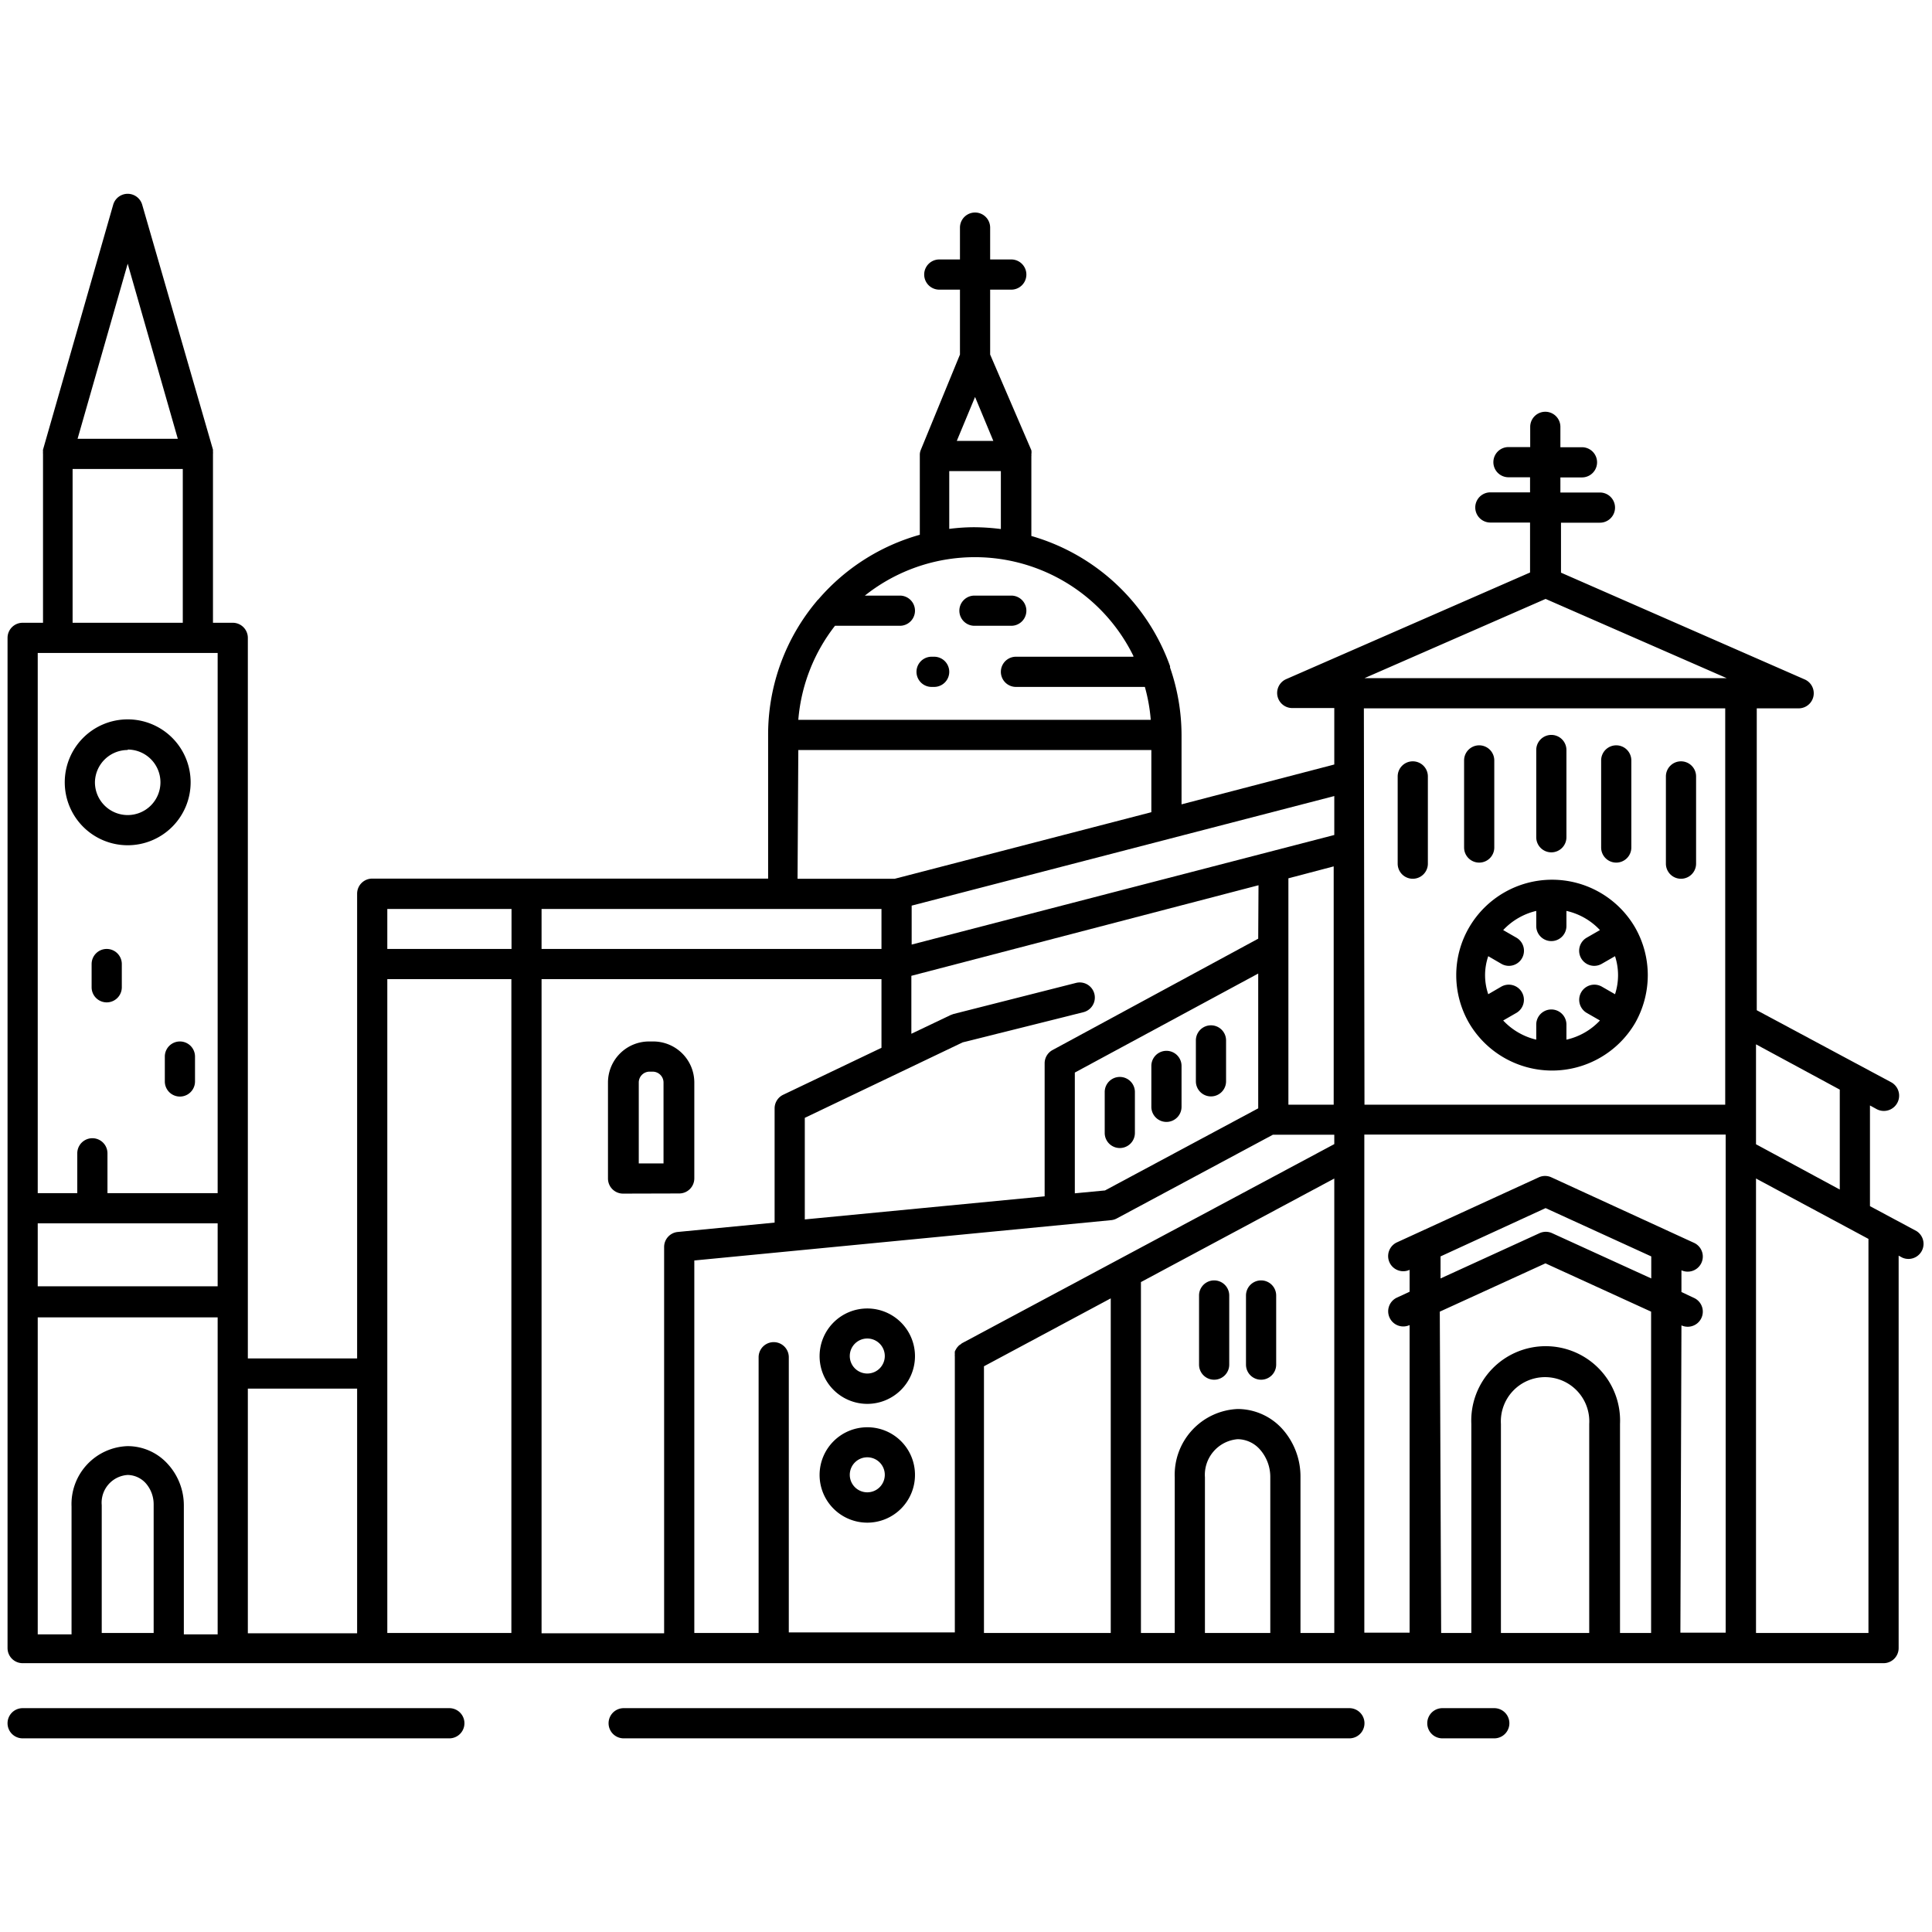 <svg xmlns="http://www.w3.org/2000/svg" id="Layer_1" height="512" viewBox="0 0 128 128" width="512" data-name="Layer 1"><path d="m108.33 61.45a0 0 0 0 1 0 0 6.36 6.36 0 0 0 -11 0 0 0 0 0 0 0 0 6.28 6.28 0 0 0 -.85 3.16 6.34 6.34 0 0 0 .85 3.17 0 0 0 0 0 0 0 6.38 6.38 0 0 0 11 0 0 0 0 0 1 0 0 6.44 6.44 0 0 0 .84-3.17 6.37 6.37 0 0 0 -.84-3.16zm-4.55 7.43v-1a1 1 0 0 0 -2 0v1a4.38 4.38 0 0 1 -2.19-1.27l.87-.5a1 1 0 0 0 -1-1.74l-.86.5a3.89 3.89 0 0 1 0-2.52l.86.5a1 1 0 0 0 .5.14 1 1 0 0 0 .5-1.87l-.87-.5a4.38 4.38 0 0 1 2.19-1.27v1a1 1 0 0 0 2 0v-1a4.33 4.33 0 0 1 2.22 1.27l-.87.5a1 1 0 0 0 .5 1.87 1 1 0 0 0 .5-.14l.87-.5a4.07 4.07 0 0 1 0 2.52l-.87-.5a1 1 0 0 0 -1 1.74l.87.5a4.33 4.33 0 0 1 -2.22 1.27z"></path><path d="m93.6 50.44a1 1 0 0 0 -1 1v5.78a1 1 0 0 0 2 0v-5.78a1 1 0 0 0 -1-1z"></path><path d="m111.37 50.44a1 1 0 0 0 -1 1v5.78a1 1 0 0 0 2 0v-5.78a1 1 0 0 0 -1-1z"></path><path d="m98 57.15a1 1 0 0 0 1-1v-5.77a1 1 0 0 0 -2 0v5.77a1 1 0 0 0 1 1z"></path><path d="m107.08 57.15a1 1 0 0 0 1-1v-5.77a1 1 0 0 0 -2 0v5.77a1 1 0 0 0 1 1z"></path><path d="m102.78 56.47a1 1 0 0 0 1-1v-5.78a1 1 0 0 0 -2 0v5.78a1 1 0 0 0 1 1z"></path><path d="m1.5 110.19h123.29a1 1 0 0 0 1-1v-26l.24.13a1 1 0 0 0 .94-1.76l-3.08-1.65v-6.67l.42.23a1 1 0 1 0 1-1.76l-8.92-4.78v-20h2.79a1 1 0 0 0 .4-1.91l-16.16-7.08v-3.31h2.58a1 1 0 0 0 0-2h-2.62v-1h1.43a1 1 0 0 0 0-2h-1.43v-1.35a1 1 0 0 0 -2 0v1.34h-1.44a1 1 0 0 0 0 2h1.43v1h-2.63a1 1 0 0 0 0 2h2.63v3.31l-16.17 7.07a1 1 0 0 0 .41 1.91h2.79v3.74l-10.12 2.64v-4.6s0 0 0 0a13.74 13.74 0 0 0 -.76-4.46v-.09a13.79 13.79 0 0 0 -9.19-8.63v-5.29a.42.42 0 0 0 0-.12.86.86 0 0 0 0-.27l-2.73-6.34v-4.3h1.4a1 1 0 0 0 0-2h-1.4v-2.11a1 1 0 1 0 -2 0v2.11h-1.37a1 1 0 0 0 0 2h1.37v4.3l-2.6 6.33a.88.88 0 0 0 -.06.27s0 .08 0 .12v5.22a13.76 13.76 0 0 0 -6.72 4.28.74.74 0 0 0 -.12.13 13.73 13.73 0 0 0 -3.21 8.84v9.53h-26.23a1 1 0 0 0 -1 1v30.79h-7.24v-47.74a1 1 0 0 0 -1-1h-1.31v-11.19a.7.7 0 0 0 0-.14c0-.05 0-.09 0-.14l-4.69-16.23a1 1 0 0 0 -1.92 0l-4.65 16.23a.66.66 0 0 0 0 .14.7.7 0 0 0 0 .14v11.19h-1.35a1 1 0 0 0 -1 1v66.93a1 1 0 0 0 1 1zm12.92-29.14v4.17h-11.92v-4.17zm-4.24 27.14h-3.44v-8.47a1.84 1.84 0 0 1 1.72-2 1.65 1.65 0 0 1 1.19.54 2.11 2.11 0 0 1 .53 1.41zm.94-11.19a3.58 3.58 0 0 0 -2.66-1.19 3.84 3.84 0 0 0 -3.72 4v8.47h-2.24v-21h11.92v21h-2.24v-8.56a4.06 4.06 0 0 0 -1.06-2.72zm14.54-32.13h8.22v43.32h-8.22zm32.74-4.65v2.65h-22.52v-2.65zm44-20.54 12 5.25h-24zm9 48.13a1 1 0 0 0 .41.09 1 1 0 0 0 .42-1.91l-.83-.39v-1.44a1 1 0 0 0 .41.09 1 1 0 0 0 .42-1.91l-9.45-4.34a1 1 0 0 0 -.83 0l-9.4 4.31a1 1 0 0 0 .84 1.82v1.45l-.84.39a1 1 0 0 0 -.49 1.32 1 1 0 0 0 1.33.5v20.38h-3v-33h23.94v33h-3zm-9-7.77 7 3.2v1.46l-6.57-3a1 1 0 0 0 -.83 0l-6.56 3v-1.46zm-28.81 28.15h-8.4v-17.67l8.4-4.5zm-9.87-19.19s-.06.06-.1.08a.54.54 0 0 0 -.16.14.72.72 0 0 0 -.11.15 1.4 1.4 0 0 0 -.09.17 1.77 1.77 0 0 0 0 .2.7.7 0 0 0 0 .14v18.27h-11v-18.23a1 1 0 1 0 -2 0v18.27h-4.26v-24.68l27.6-2.67a1 1 0 0 0 .38-.11l10.35-5.55h4.07v.62zm-27.84-24.13h22.52v4.55l-6.51 3.11a1 1 0 0 0 -.57.9v7.57l-6.41.62a1 1 0 0 0 -.91 1v25.59h-8.12zm47.48 8.56-10.15 5.44-2 .19v-8l12.15-6.56zm7-26.5h23.94v26.26h-23.9zm-2 26.26h-3v-15l3-.79zm-5-11-13.63 7.38a1 1 0 0 0 -.52.88v8.81l-15.89 1.53v-6.73l10.46-5 8-2a1 1 0 0 0 -.49-1.94l-8.12 2.06-.19.07-2.6 1.24v-3.84l23-6zm-7.77 22.75 12.81-6.86v30.11h-2.24v-10.31a4.72 4.72 0 0 0 -1.16-3.16 4 4 0 0 0 -3-1.37 4.36 4.36 0 0 0 -4.17 4.53v10.31h-2.24zm8.57 23.25h-4.33v-10.31a2.37 2.37 0 0 1 2.17-2.53 2 2 0 0 1 1.49.7 2.75 2.75 0 0 1 .67 1.83zm11.23-21.29 7-3.2 7 3.2v21.29h-2.06v-13.85a4.93 4.93 0 1 0 -9.85 0v13.85h-2zm9.9 21.29h-5.85v-13.85a2.93 2.93 0 1 1 5.85 0zm18.5 0h-7.45v-30.11l7.45 4zm-1.9-36v6.62l-5.55-3v-6.62zm-33.49-16.87-28 7.26v-2.58l28-7.26zm-13.31-11.81h-7.78a1 1 0 0 0 0 2h8.54a11.31 11.31 0 0 1 .39 2.18h-23.35a11.67 11.67 0 0 1 2.43-6.23h4.3a1 1 0 0 0 0-2h-2.32a11.7 11.7 0 0 1 17.79 4zm-10.49-17.21 1.21 2.91h-2.42zm-1.71 4.91h3.42v3.84a14.56 14.56 0 0 0 -1.75-.12 13.13 13.13 0 0 0 -1.67.11zm-10 18.48h23.39v4.12l-17 4.41h-6.44zm-19 10.53v2.65h-8.23v-2.65zm-10.23 31.78v16.21h-7.24v-16.21zm-15.2-74.53 3.32 11.6h-6.64zm-3.65 13.6h7.3v10.19h-7.3zm9.61 12.19v35.79h-7.3v-2.64a1 1 0 0 0 -2 0v2.64h-2.62v-35.79z"></path><path d="m57.46 86.69a3.16 3.16 0 1 0 3.16 3.16 3.16 3.16 0 0 0 -3.16-3.16zm0 4.31a1.16 1.16 0 1 1 1.16-1.15 1.16 1.16 0 0 1 -1.16 1.15z"></path><path d="m57.46 94.56a3.16 3.16 0 1 0 3.16 3.15 3.15 3.15 0 0 0 -3.16-3.15zm0 4.31a1.16 1.16 0 1 1 1.16-1.16 1.16 1.16 0 0 1 -1.16 1.16z"></path><path d="m74.19 76.06a1 1 0 0 0 1-1v-2.71a1 1 0 0 0 -2 0v2.71a1 1 0 0 0 1 1z"></path><path d="m77.28 74.33a1 1 0 0 0 1-1v-2.71a1 1 0 0 0 -2 0v2.71a1 1 0 0 0 1 1z"></path><path d="m80.23 72.64a1 1 0 0 0 1-1v-2.71a1 1 0 0 0 -2 0v2.71a1 1 0 0 0 1 1z"></path><path d="m80.44 91.41a1 1 0 0 0 1-1v-4.58a1 1 0 1 0 -2 0v4.58a1 1 0 0 0 1 1z"></path><path d="m83.55 91.41a1 1 0 0 0 1-1v-4.58a1 1 0 0 0 -2 0v4.58a1 1 0 0 0 1 1z"></path><path d="m45 79.07a1 1 0 0 0 1-1v-6.36a2.72 2.72 0 0 0 -2.72-2.71h-.28a2.72 2.72 0 0 0 -2.72 2.72v6.36a1 1 0 0 0 1 1zm-2.68-7.36a.72.72 0 0 1 .68-.71h.24a.72.72 0 0 1 .72.72v5.36h-1.64z"></path><path d="m63.56 40.46a1 1 0 0 0 1 1h2.44a1 1 0 0 0 0-2h-2.44a1 1 0 0 0 -1 1z"></path><path d="m61.89 43.51h-.17a1 1 0 0 0 0 2h.17a1 1 0 0 0 0-2z"></path><path d="m8.46 56a4.17 4.17 0 1 0 -4.17-4.17 4.17 4.17 0 0 0 4.17 4.17zm0-6.34a2.17 2.17 0 1 1 -2.17 2.17 2.17 2.17 0 0 1 2.17-2.14z"></path><path d="m7.07 62.87a1 1 0 0 0 -1 1v1.54a1 1 0 0 0 2 0v-1.54a1 1 0 0 0 -1-1z"></path><path d="m10.92 70v1.65a1 1 0 0 0 2 0v-1.65a1 1 0 0 0 -2 0z"></path><path d="m29.77 115.17a1 1 0 0 0 0-2h-28.27a1 1 0 0 0 0 2z"></path><path d="m89.4 115.17a1 1 0 0 0 0-2h-48.08a1 1 0 0 0 0 2z"></path><path d="m99 115.17a1 1 0 0 0 0-2h-3.44a1 1 0 0 0 0 2z"></path></svg>